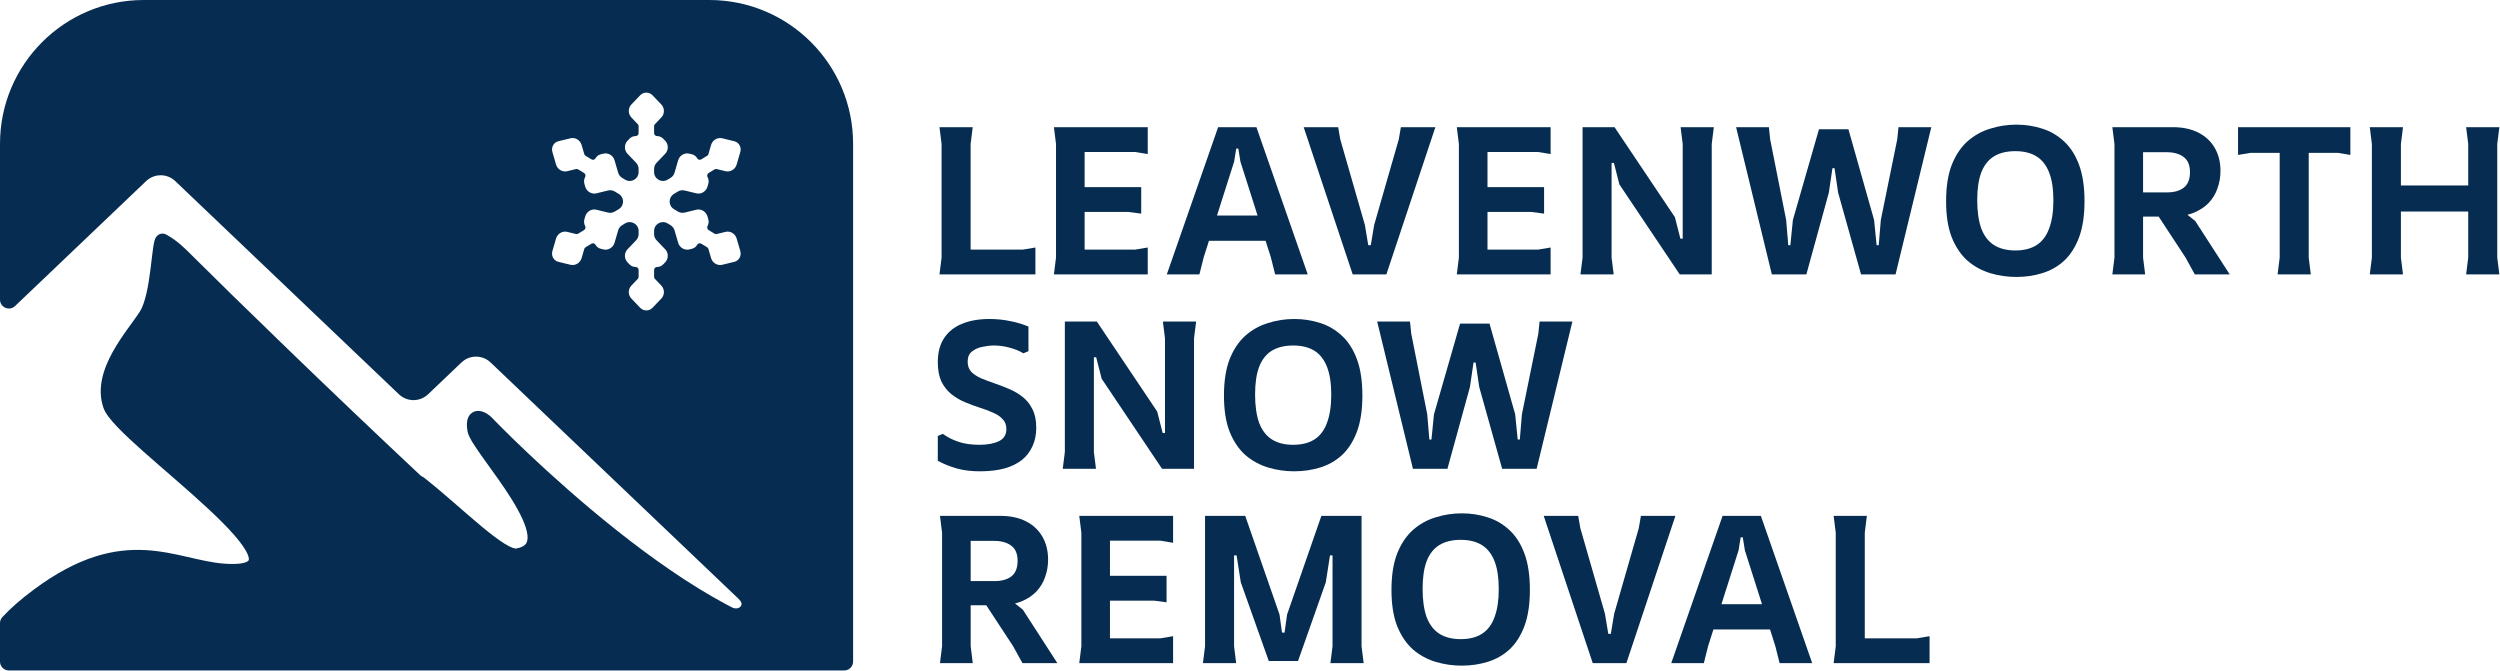 <svg width="1952" height="524" viewBox="0 0 1952 524" fill="none" xmlns="http://www.w3.org/2000/svg">
<path d="M733.926 517.767L735.569 504.626V415.926L733.926 402.785H781.069C788.844 402.785 795.524 404.209 801.109 407.056C806.693 409.903 810.964 413.9 813.921 419.047C816.878 424.194 818.356 430.162 818.356 436.951C818.356 441.66 817.589 446.15 816.056 450.421C814.633 454.691 812.333 458.524 809.157 461.919C805.982 465.204 801.93 467.832 797.002 469.803C792.074 471.665 786.216 472.596 779.426 472.596H757.908V504.626L759.551 517.767H733.926ZM798.316 517.767L791.089 504.626L764.15 463.561H783.04L798.645 476.045L825.583 517.767H798.316ZM757.908 453.706H776.634C782.109 453.706 786.435 452.501 789.61 450.092C792.896 447.573 794.538 443.522 794.538 437.937C794.538 432.462 792.896 428.519 789.61 426.11C786.325 423.592 781.89 422.332 776.305 422.332H757.908V453.706Z" fill="#062D51"/>
<path d="M842.684 517.767L844.327 504.626V415.926L842.684 402.785H915.944V423.811L906.089 422.168H866.666V449.599H910.852V470.296L900.996 468.982H866.666V498.384H906.089L915.944 496.742V517.767H842.684Z" fill="#062D51"/>
<path d="M939.251 517.767L940.894 504.626V402.785H972.267L999.042 479.823L1001.01 493.949H1002.98L1004.95 479.823L1031.73 402.785H1063.1V504.626L1064.75 517.767H1038.79L1040.44 504.626V433.666H1038.46L1035.18 454.691L1013.5 516.125H990.664L968.818 454.691L965.533 433.666H963.561V504.626L965.204 517.767H939.251Z" fill="#062D51"/>
<path d="M1141.32 519.738C1134.32 519.738 1127.53 518.753 1120.96 516.782C1114.39 514.81 1108.47 511.58 1103.22 507.09C1098.07 502.491 1093.96 496.413 1090.9 488.857C1087.94 481.301 1086.46 471.884 1086.46 460.605C1086.46 449.326 1087.94 439.853 1090.9 432.188C1093.96 424.522 1098.07 418.39 1103.22 413.791C1108.47 409.191 1114.39 405.906 1120.96 403.935C1127.53 401.855 1134.32 400.814 1141.32 400.814C1148.44 400.814 1155.18 401.855 1161.53 403.935C1167.88 405.906 1173.52 409.191 1178.45 413.791C1183.48 418.39 1187.43 424.522 1190.27 432.188C1193.12 439.853 1194.54 449.326 1194.54 460.605C1194.54 471.774 1193.12 481.192 1190.27 488.857C1187.43 496.413 1183.54 502.491 1178.61 507.09C1173.68 511.58 1167.99 514.81 1161.53 516.782C1155.18 518.753 1148.44 519.738 1141.32 519.738ZM1140.5 499.042C1147.29 499.042 1152.88 497.618 1157.26 494.771C1161.64 491.924 1164.87 487.598 1166.95 481.794C1169.14 475.99 1170.23 468.708 1170.23 459.948C1170.23 451.078 1169.14 443.85 1166.95 438.265C1164.76 432.571 1161.47 428.355 1157.09 425.617C1152.71 422.88 1147.18 421.511 1140.5 421.511C1133.82 421.511 1128.24 422.88 1123.75 425.617C1119.37 428.355 1116.08 432.571 1113.89 438.265C1111.81 443.85 1110.77 451.023 1110.77 459.783C1110.77 468.544 1111.81 475.881 1113.89 481.794C1116.08 487.598 1119.37 491.924 1123.75 494.771C1128.24 497.618 1133.82 499.042 1140.5 499.042Z" fill="#062D51"/>
<path d="M1243.6 517.767L1205.33 402.785H1232.27L1233.91 412.312L1253.13 479.166L1255.76 494.935H1257.73L1260.36 479.166L1279.58 412.312L1281.22 402.785H1308.16L1269.89 517.767H1243.6Z" fill="#062D51"/>
<path d="M1304.91 517.767L1344.99 402.785H1374.88L1414.96 517.767H1389.5L1386.22 504.626L1362.4 429.724L1360.76 419.54H1359.11L1357.47 429.724L1333.65 504.626L1330.37 517.767H1304.91ZM1326.26 491.486V471.774H1393.61V491.486H1326.26Z" fill="#062D51"/>
<path d="M1431.71 517.767L1433.35 504.626V415.926L1431.71 402.785H1457.66L1456.02 415.926V498.384H1496.76L1506.61 496.742V517.767H1431.71Z" fill="#062D51"/>
<path d="M766.561 367.993C759.333 368.102 752.927 367.391 747.342 365.858C741.867 364.324 736.83 362.299 732.23 359.78V340.397L736.173 338.755C739.786 341.383 743.893 343.463 748.492 344.997C753.201 346.53 758.621 347.296 764.754 347.296C770.886 347.296 775.923 346.365 779.866 344.504C783.808 342.642 785.779 339.466 785.779 334.977C785.779 331.801 784.794 329.228 782.822 327.257C780.961 325.176 778.442 323.479 775.266 322.164C772.091 320.741 768.587 319.427 764.754 318.222C760.921 317.018 757.088 315.594 753.256 313.951C749.423 312.309 745.919 310.228 742.743 307.71C739.567 305.081 736.994 301.796 735.023 297.854C733.161 293.802 732.23 288.765 732.23 282.742C732.23 275.186 733.873 268.944 737.158 264.016C740.443 258.979 745.097 255.256 751.12 252.847C757.143 250.328 764.261 249.069 772.474 249.069C778.168 249.069 783.589 249.616 788.736 250.711C793.883 251.697 798.646 253.121 803.026 254.982V274.201L799.084 275.843C795.689 273.872 792.021 272.394 788.079 271.408C784.137 270.313 780.085 269.766 775.924 269.766C773.405 269.766 770.558 270.094 767.382 270.751C764.206 271.299 761.414 272.503 759.005 274.365C756.705 276.117 755.555 278.8 755.555 282.414C755.555 285.589 756.486 288.217 758.348 290.298C760.319 292.269 762.892 293.967 766.068 295.39C769.244 296.704 772.748 298.018 776.581 299.332C780.413 300.646 784.246 302.125 788.079 303.767C791.911 305.41 795.416 307.491 798.591 310.009C801.767 312.528 804.286 315.704 806.147 319.536C808.118 323.369 809.104 328.187 809.104 333.991C809.104 339.466 808.118 344.285 806.147 348.446C804.286 352.607 801.548 356.166 797.934 359.123C794.321 361.97 789.886 364.16 784.629 365.693C779.373 367.117 773.35 367.883 766.561 367.993Z" fill="#062D51"/>
<path d="M829.79 366.022L831.433 352.881V251.04H856.401L903.543 321.343L907.814 338.098H909.621V264.181L907.978 251.04H933.931L932.289 264.181V366.022H907.321L860.178 295.719L855.908 278.964H854.101V352.881L855.743 366.022H829.79Z" fill="#062D51"/>
<path d="M1010.53 367.993C1003.52 367.993 996.731 367.007 990.161 365.036C983.59 363.065 977.677 359.835 972.421 355.345C967.274 350.746 963.167 344.668 960.101 337.112C957.144 329.556 955.666 320.139 955.666 308.859C955.666 297.58 957.144 288.108 960.101 280.442C963.167 272.777 967.274 266.645 972.421 262.045C977.677 257.446 983.59 254.161 990.161 252.19C996.731 250.109 1003.52 249.069 1010.53 249.069C1017.65 249.069 1024.38 250.109 1030.73 252.19C1037.08 254.161 1042.72 257.446 1047.65 262.045C1052.69 266.645 1056.63 272.777 1059.48 280.442C1062.33 288.108 1063.75 297.58 1063.75 308.859C1063.75 320.029 1062.33 329.447 1059.48 337.112C1056.63 344.668 1052.74 350.746 1047.82 355.345C1042.89 359.835 1037.19 363.065 1030.73 365.036C1024.38 367.007 1017.65 367.993 1010.53 367.993ZM1009.71 347.296C1016.5 347.296 1022.08 345.873 1026.46 343.025C1030.84 340.178 1034.07 335.853 1036.15 330.049C1038.34 324.245 1039.44 316.963 1039.44 308.202C1039.44 299.332 1038.34 292.105 1036.15 286.52C1033.96 280.826 1030.68 276.61 1026.3 273.872C1021.92 271.134 1016.39 269.766 1009.71 269.766C1003.03 269.766 997.443 271.134 992.953 273.872C988.573 276.61 985.288 280.826 983.097 286.52C981.017 292.105 979.976 299.278 979.976 308.038C979.976 316.799 981.017 324.136 983.097 330.049C985.288 335.853 988.573 340.178 992.953 343.025C997.443 345.873 1003.03 347.296 1009.71 347.296Z" fill="#062D51"/>
<path d="M1150.53 283.071L1147.74 302.125L1130.16 366.022H1103.22L1075.3 251.04H1100.92L1101.91 260.567L1114.39 323.479L1116.04 343.19H1117.68L1119.65 323.479L1140.02 252.683H1163.01L1183.05 323.479L1185.03 343.19H1186.67L1188.31 323.479L1201.12 260.567L1202.11 251.04H1227.73L1199.81 366.022H1172.87L1154.97 302.125L1152.17 283.071H1150.53Z" fill="#062D51"/>
<path d="M733.544 214.276L735.187 201.135V112.435L733.544 99.294H759.497L757.855 112.435V194.893H798.591L808.447 193.25V214.276H733.544Z" fill="#062D51"/>
<path d="M822.893 214.276L824.535 201.135V112.435L822.893 99.294H896.153V120.319L886.297 118.676H846.875V146.108H891.061V166.805L881.205 165.49H846.875V194.893H886.297L896.153 193.25V214.276H822.893Z" fill="#062D51"/>
<path d="M911.04 214.276L951.119 99.294H981.015L1021.09 214.276H995.634L992.349 201.135L968.531 126.232L966.888 116.048H965.246L963.603 126.232L939.785 201.135L936.5 214.276H911.04ZM932.394 187.994V168.283H999.74V187.994H932.394Z" fill="#062D51"/>
<path d="M1056.18 214.276L1017.91 99.294H1044.85L1046.49 108.821L1065.71 175.675L1068.34 191.444H1070.31L1072.94 175.675L1092.16 108.821L1093.8 99.294H1120.74L1082.47 214.276H1056.18Z" fill="#062D51"/>
<path d="M1137.46 214.276L1139.1 201.135V112.435L1137.46 99.294H1210.72V120.319L1200.86 118.676H1161.44V146.108H1205.62V166.805L1195.77 165.49H1161.44V194.893H1200.86L1210.72 193.25V214.276H1137.46Z" fill="#062D51"/>
<path d="M1234.02 214.276L1235.67 201.135V99.294H1260.63L1307.78 169.597L1312.05 186.351H1313.85V112.435L1312.21 99.294H1338.16L1336.52 112.435V214.276H1311.55L1264.41 143.972L1260.14 127.218H1258.33V201.135L1259.98 214.276H1234.02Z" fill="#062D51"/>
<path d="M1430.77 131.324L1427.97 150.379L1410.4 214.276H1383.46L1355.54 99.294H1381.16L1382.15 108.821L1394.63 171.732L1396.27 191.444H1397.91L1399.89 171.732L1420.25 100.936H1443.25L1463.29 171.732L1465.26 191.444H1466.9L1468.55 171.732L1481.36 108.821L1482.34 99.294H1507.97L1480.04 214.276H1453.11L1435.2 150.379L1432.41 131.324H1430.77Z" fill="#062D51"/>
<path d="M1574.37 216.247C1567.36 216.247 1560.57 215.261 1554 213.29C1547.43 211.319 1541.52 208.089 1536.26 203.599C1531.11 198.999 1527.01 192.922 1523.94 185.366C1520.99 177.81 1519.51 168.392 1519.51 157.113C1519.51 145.834 1520.99 136.362 1523.94 128.696C1527.01 121.031 1531.11 114.898 1536.26 110.299C1541.52 105.7 1547.43 102.415 1554 100.444C1560.57 98.363 1567.36 97.323 1574.37 97.323C1581.49 97.323 1588.22 98.363 1594.57 100.444C1600.92 102.415 1606.56 105.7 1611.49 110.299C1616.53 114.898 1620.47 121.031 1623.32 128.696C1626.17 136.362 1627.59 145.834 1627.59 157.113C1627.59 168.283 1626.17 177.7 1623.32 185.366C1620.47 192.922 1616.58 198.999 1611.66 203.599C1606.73 208.089 1601.03 211.319 1594.57 213.29C1588.22 215.261 1581.49 216.247 1574.37 216.247ZM1573.55 195.55C1580.34 195.55 1585.92 194.126 1590.3 191.279C1594.68 188.432 1597.91 184.107 1599.99 178.303C1602.18 172.499 1603.28 165.217 1603.28 156.456C1603.28 147.586 1602.18 140.359 1599.99 134.774C1597.8 129.08 1594.52 124.864 1590.14 122.126C1585.76 119.388 1580.23 118.019 1573.55 118.019C1566.87 118.019 1561.28 119.388 1556.79 122.126C1552.41 124.864 1549.13 129.08 1546.94 134.774C1544.86 140.359 1543.82 147.531 1543.82 156.292C1543.82 165.052 1544.86 172.389 1546.94 178.303C1549.13 184.107 1552.41 188.432 1556.79 191.279C1561.28 194.126 1566.87 195.55 1573.55 195.55Z" fill="#062D51"/>
<path d="M1649.32 214.276L1650.97 201.135V112.435L1649.32 99.294H1696.47C1704.24 99.294 1710.92 100.717 1716.51 103.565C1722.09 106.412 1726.36 110.409 1729.32 115.556C1732.28 120.702 1733.75 126.67 1733.75 133.46C1733.75 138.169 1732.99 142.658 1731.45 146.929C1730.03 151.2 1727.73 155.033 1724.56 158.427C1721.38 161.713 1717.33 164.341 1712.4 166.312C1707.47 168.173 1701.61 169.104 1694.82 169.104H1673.31V201.135L1674.95 214.276H1649.32ZM1713.71 214.276L1706.49 201.135L1679.55 160.07H1698.44L1714.04 172.554L1740.98 214.276H1713.71ZM1673.31 150.214H1692.03C1697.51 150.214 1701.83 149.01 1705.01 146.601C1708.29 144.082 1709.94 140.03 1709.94 134.445C1709.94 128.97 1708.29 125.028 1705.01 122.619C1701.72 120.1 1697.29 118.841 1691.7 118.841H1673.31V150.214Z" fill="#062D51"/>
<path d="M1778.34 214.276L1779.98 201.135V108.492H1802.65V201.135L1804.29 214.276H1778.34ZM1747.46 120.976V99.294H1835.17V120.976L1825.31 119.333H1757.31L1747.46 120.976Z" fill="#062D51"/>
<path d="M1925.55 214.276L1927.19 201.135V112.435L1925.55 99.294H1951.5L1949.86 112.435V201.135L1951.5 214.276H1925.55ZM1850.32 214.276L1851.96 201.135V112.435L1850.32 99.294H1876.27L1874.63 112.435V201.135L1876.27 214.276H1850.32ZM1861.16 165.162V144.794H1940V165.162H1861.16Z" fill="#062D51"/>
<path fill-rule="evenodd" clip-rule="evenodd" d="M553.812 0C615.829 0 666.103 50.275 666.104 112.291V516.562C666.104 520.399 662.993 523.51 659.156 523.51H6.946C3.11 523.51 0 520.399 0 516.562V486.495C6.8439e-05 484.81 0.606 483.177 1.747 481.938C8.056 475.087 16.22 467.926 26.3 460.422C61.498 434.217 89.222 428.223 113.458 429.512C125.392 430.147 136.304 432.54 146.408 434.857C156.651 437.206 165.901 439.43 175.22 440.104C180.426 440.48 184.472 440.405 187.534 440.008C190.643 439.604 192.402 438.91 193.318 438.312C194.075 437.819 194.208 437.449 194.272 437.136C194.379 436.62 194.381 435.532 193.688 433.634C192.271 429.75 188.703 424.474 183.096 418.021C177.59 411.685 170.508 404.646 162.576 397.259C146.634 382.412 127.912 366.741 112.173 352.755C104.381 345.831 97.334 339.328 91.927 333.688C89.223 330.869 86.857 328.19 84.988 325.724C83.173 323.328 81.583 320.818 80.741 318.36C75.486 303.013 80.96 287.501 88.034 274.728C91.626 268.243 95.801 262.162 99.626 256.811C103.544 251.329 106.916 246.85 109.305 243.097C111.276 240 112.974 235.056 114.381 228.883C115.761 222.828 116.754 216.099 117.56 209.755C118.343 203.586 118.983 197.446 119.596 193.264C119.899 191.191 120.252 189.169 120.723 187.649C120.923 187.002 121.336 185.779 122.186 184.706C122.637 184.136 123.545 183.182 125.03 182.685C126.626 182.151 128.187 182.373 129.418 182.959L129.66 183.08L130.456 183.516C138.627 188.071 144.918 194.545 147.577 197.138L147.6 197.16L147.622 197.182C183.446 232.904 256.692 304.098 328.165 371.091C328.781 371.669 329.541 372.054 330.289 372.447C330.566 372.6 330.774 372.748 330.808 372.771L331.077 372.973L332.444 374.047C346.621 385.255 362.454 399.739 375.528 410.624C382.43 416.37 388.615 421.168 393.749 424.375C396.316 425.978 398.46 427.081 400.176 427.716C401.972 428.38 402.799 428.345 402.971 428.314C407.514 427.502 409.599 425.965 410.599 424.61C411.607 423.244 412.204 421.13 411.833 417.743C411.058 410.659 406.386 400.92 399.648 390.045C393.034 379.369 385.014 368.488 378.313 359.146C375.002 354.527 371.979 350.238 369.701 346.628C368.562 344.822 367.553 343.098 366.771 341.527C366.029 340.036 365.31 338.333 365.022 336.645C364.367 332.802 364.281 329.213 365.44 326.315C366.069 324.744 367.114 323.264 368.69 322.218C370.258 321.177 371.95 320.832 373.432 320.839C376.171 320.852 378.646 322.052 380.333 323.108C382.146 324.244 383.827 325.704 385.098 327.156C385.121 327.179 385.741 327.835 387.095 329.222C388.415 330.574 390.323 332.509 392.759 334.939C397.632 339.802 404.619 346.645 413.262 354.795C430.554 371.101 454.446 392.605 481.307 413.928C508.189 435.267 537.923 456.328 566.904 471.821C568.513 472.681 570.118 473.523 571.718 474.346C576.227 476.665 581.136 473.054 577.999 469.07C577.498 468.434 576.939 467.819 576.321 467.229L383.046 283.009C376.681 276.942 366.673 276.942 360.308 283.009L334.229 307.866C327.863 313.933 317.855 313.932 311.49 307.865L136.842 141.398C130.477 135.332 120.469 135.332 114.104 141.398L11.739 238.967C7.317 243.181 0 240.046 0 233.938V112.291C0 50.275 50.275 3.88004e-05 112.291 0H553.812ZM509.51 74.421C506.838 71.627 502.504 71.627 499.832 74.421L492.968 81.598C490.296 84.391 490.296 88.921 492.968 91.715L498.073 97.053C498.463 97.46 498.626 98.025 498.626 98.589V103.916C498.626 105.204 497.582 106.248 496.294 106.248C494.479 106.248 492.738 107.001 491.455 108.343L489.941 109.926C487.269 112.72 487.269 117.249 489.941 120.043L496.699 127.107C497.936 128.4 498.626 130.12 498.626 131.909V134.344C498.626 139.751 492.719 143.085 488.089 140.291L485.746 138.877C484.252 137.975 483.152 136.545 482.665 134.869L479.848 125.178C478.748 121.395 474.87 119.055 471.187 119.95L469.099 120.457C467.33 120.887 465.843 122.022 464.966 123.61C464.349 124.726 462.929 125.106 461.838 124.447L457.28 121.696C456.798 121.405 456.395 120.979 456.237 120.438L454.131 113.19C453.031 109.408 449.152 107.067 445.469 107.963L436.007 110.263C432.323 111.158 430.229 114.951 431.329 118.734L434.154 128.451C435.254 132.234 439.132 134.575 442.815 133.68L449.834 131.973C450.382 131.839 450.952 131.988 451.436 132.279L455.997 135.032C457.112 135.705 457.495 137.139 456.866 138.278C455.989 139.867 455.792 141.78 456.32 143.597L456.944 145.74C458.045 149.523 461.922 151.863 465.605 150.968L474.794 148.733C476.575 148.3 478.456 148.589 480.025 149.536L483.127 151.407C487.603 154.109 487.602 160.601 483.126 163.303L480.026 165.174C478.457 166.121 476.576 166.41 474.795 165.977L465.605 163.742C461.922 162.847 458.043 165.187 456.943 168.97L456.32 171.113C455.792 172.93 455.988 174.843 456.865 176.432C457.495 177.572 457.11 179.006 455.995 179.679L451.437 182.432C450.953 182.723 450.382 182.871 449.833 182.737L442.815 181.031C439.132 180.136 435.254 182.477 434.154 186.26L431.328 195.977C430.228 199.759 432.323 203.553 436.007 204.448L445.469 206.749C449.152 207.644 453.031 205.303 454.131 201.521L456.237 194.273C456.395 193.732 456.798 193.306 457.281 193.015L461.839 190.263C462.93 189.604 464.35 189.984 464.966 191.1C465.843 192.688 467.33 193.822 469.099 194.252L471.186 194.76C474.869 195.655 478.748 193.315 479.848 189.532L482.664 179.842C483.151 178.166 484.251 176.735 485.745 175.833L488.089 174.418C492.719 171.623 498.626 174.958 498.626 180.366V182.8C498.626 184.589 497.936 186.309 496.699 187.602L489.94 194.668C487.268 197.462 487.268 201.991 489.94 204.785L491.454 206.368C492.737 207.71 494.478 208.463 496.293 208.463C497.581 208.463 498.626 209.507 498.626 210.796V216.122C498.626 216.686 498.463 217.251 498.073 217.658L492.968 222.997C490.296 225.791 490.296 230.321 492.968 233.114L499.832 240.29C502.504 243.084 506.838 243.084 509.51 240.29L516.374 233.114C519.046 230.321 519.046 225.791 516.374 222.997L511.267 217.657C510.877 217.25 510.716 216.685 510.716 216.122V210.796C510.716 209.507 511.76 208.463 513.049 208.463C514.864 208.463 516.605 207.71 517.888 206.368L519.401 204.785C522.073 201.991 522.073 197.462 519.401 194.668L512.643 187.602C511.406 186.309 510.716 184.589 510.716 182.8V180.367C510.716 174.959 516.623 171.625 521.253 174.42L523.595 175.834C525.088 176.736 526.189 178.167 526.676 179.842L529.494 189.532C530.594 193.315 534.472 195.655 538.155 194.76L540.242 194.252C542.011 193.822 543.499 192.688 544.376 191.1C544.991 189.985 546.409 189.605 547.499 190.263L552.061 193.016C552.543 193.307 552.946 193.733 553.104 194.273L555.211 201.521C556.311 205.303 560.189 207.643 563.872 206.748L573.335 204.448C577.018 203.552 579.113 199.759 578.013 195.977L575.188 186.26C574.088 182.477 570.21 180.136 566.526 181.031L559.505 182.738C558.957 182.871 558.388 182.723 557.905 182.432L553.345 179.679C552.23 179.006 551.846 177.572 552.476 176.432C553.353 174.843 553.549 172.93 553.021 171.113L552.397 168.97C551.297 165.187 547.42 162.847 543.736 163.742L534.544 165.977C532.763 166.409 530.883 166.121 529.313 165.174L526.213 163.302C521.737 160.6 521.737 154.109 526.213 151.407L529.312 149.537C530.881 148.59 532.762 148.301 534.543 148.734L543.737 150.97C547.421 151.865 551.298 149.525 552.398 145.742L553.021 143.599C553.55 141.782 553.354 139.869 552.477 138.28C551.846 137.139 552.23 135.704 553.347 135.03L557.905 132.279C558.388 131.988 558.958 131.839 559.507 131.973L566.525 133.68C570.209 134.575 574.088 132.234 575.188 128.451L578.013 118.734C579.113 114.952 577.018 111.158 573.335 110.263L563.872 107.963C560.189 107.067 556.311 109.408 555.211 113.19L553.104 120.438C552.946 120.978 552.543 121.404 552.061 121.695L547.498 124.448C546.409 125.106 544.991 124.726 544.376 123.612C543.499 122.024 542.012 120.89 540.243 120.46L538.156 119.952C534.473 119.057 530.595 121.397 529.495 125.18L526.678 134.867C526.19 136.543 525.09 137.973 523.597 138.875L521.252 140.29C516.622 143.084 510.716 139.75 510.716 134.342V131.911C510.716 130.122 511.406 128.402 512.643 127.109L519.402 120.043C522.074 117.249 522.074 112.719 519.402 109.926L517.889 108.343C516.605 107.001 514.865 106.248 513.05 106.248C511.761 106.248 510.716 105.203 510.716 103.914V98.589C510.716 98.025 510.878 97.46 511.268 97.053L516.374 91.715C519.046 88.921 519.046 84.391 516.374 81.598L509.51 74.421Z" fill="#062D51"/>
</svg>

